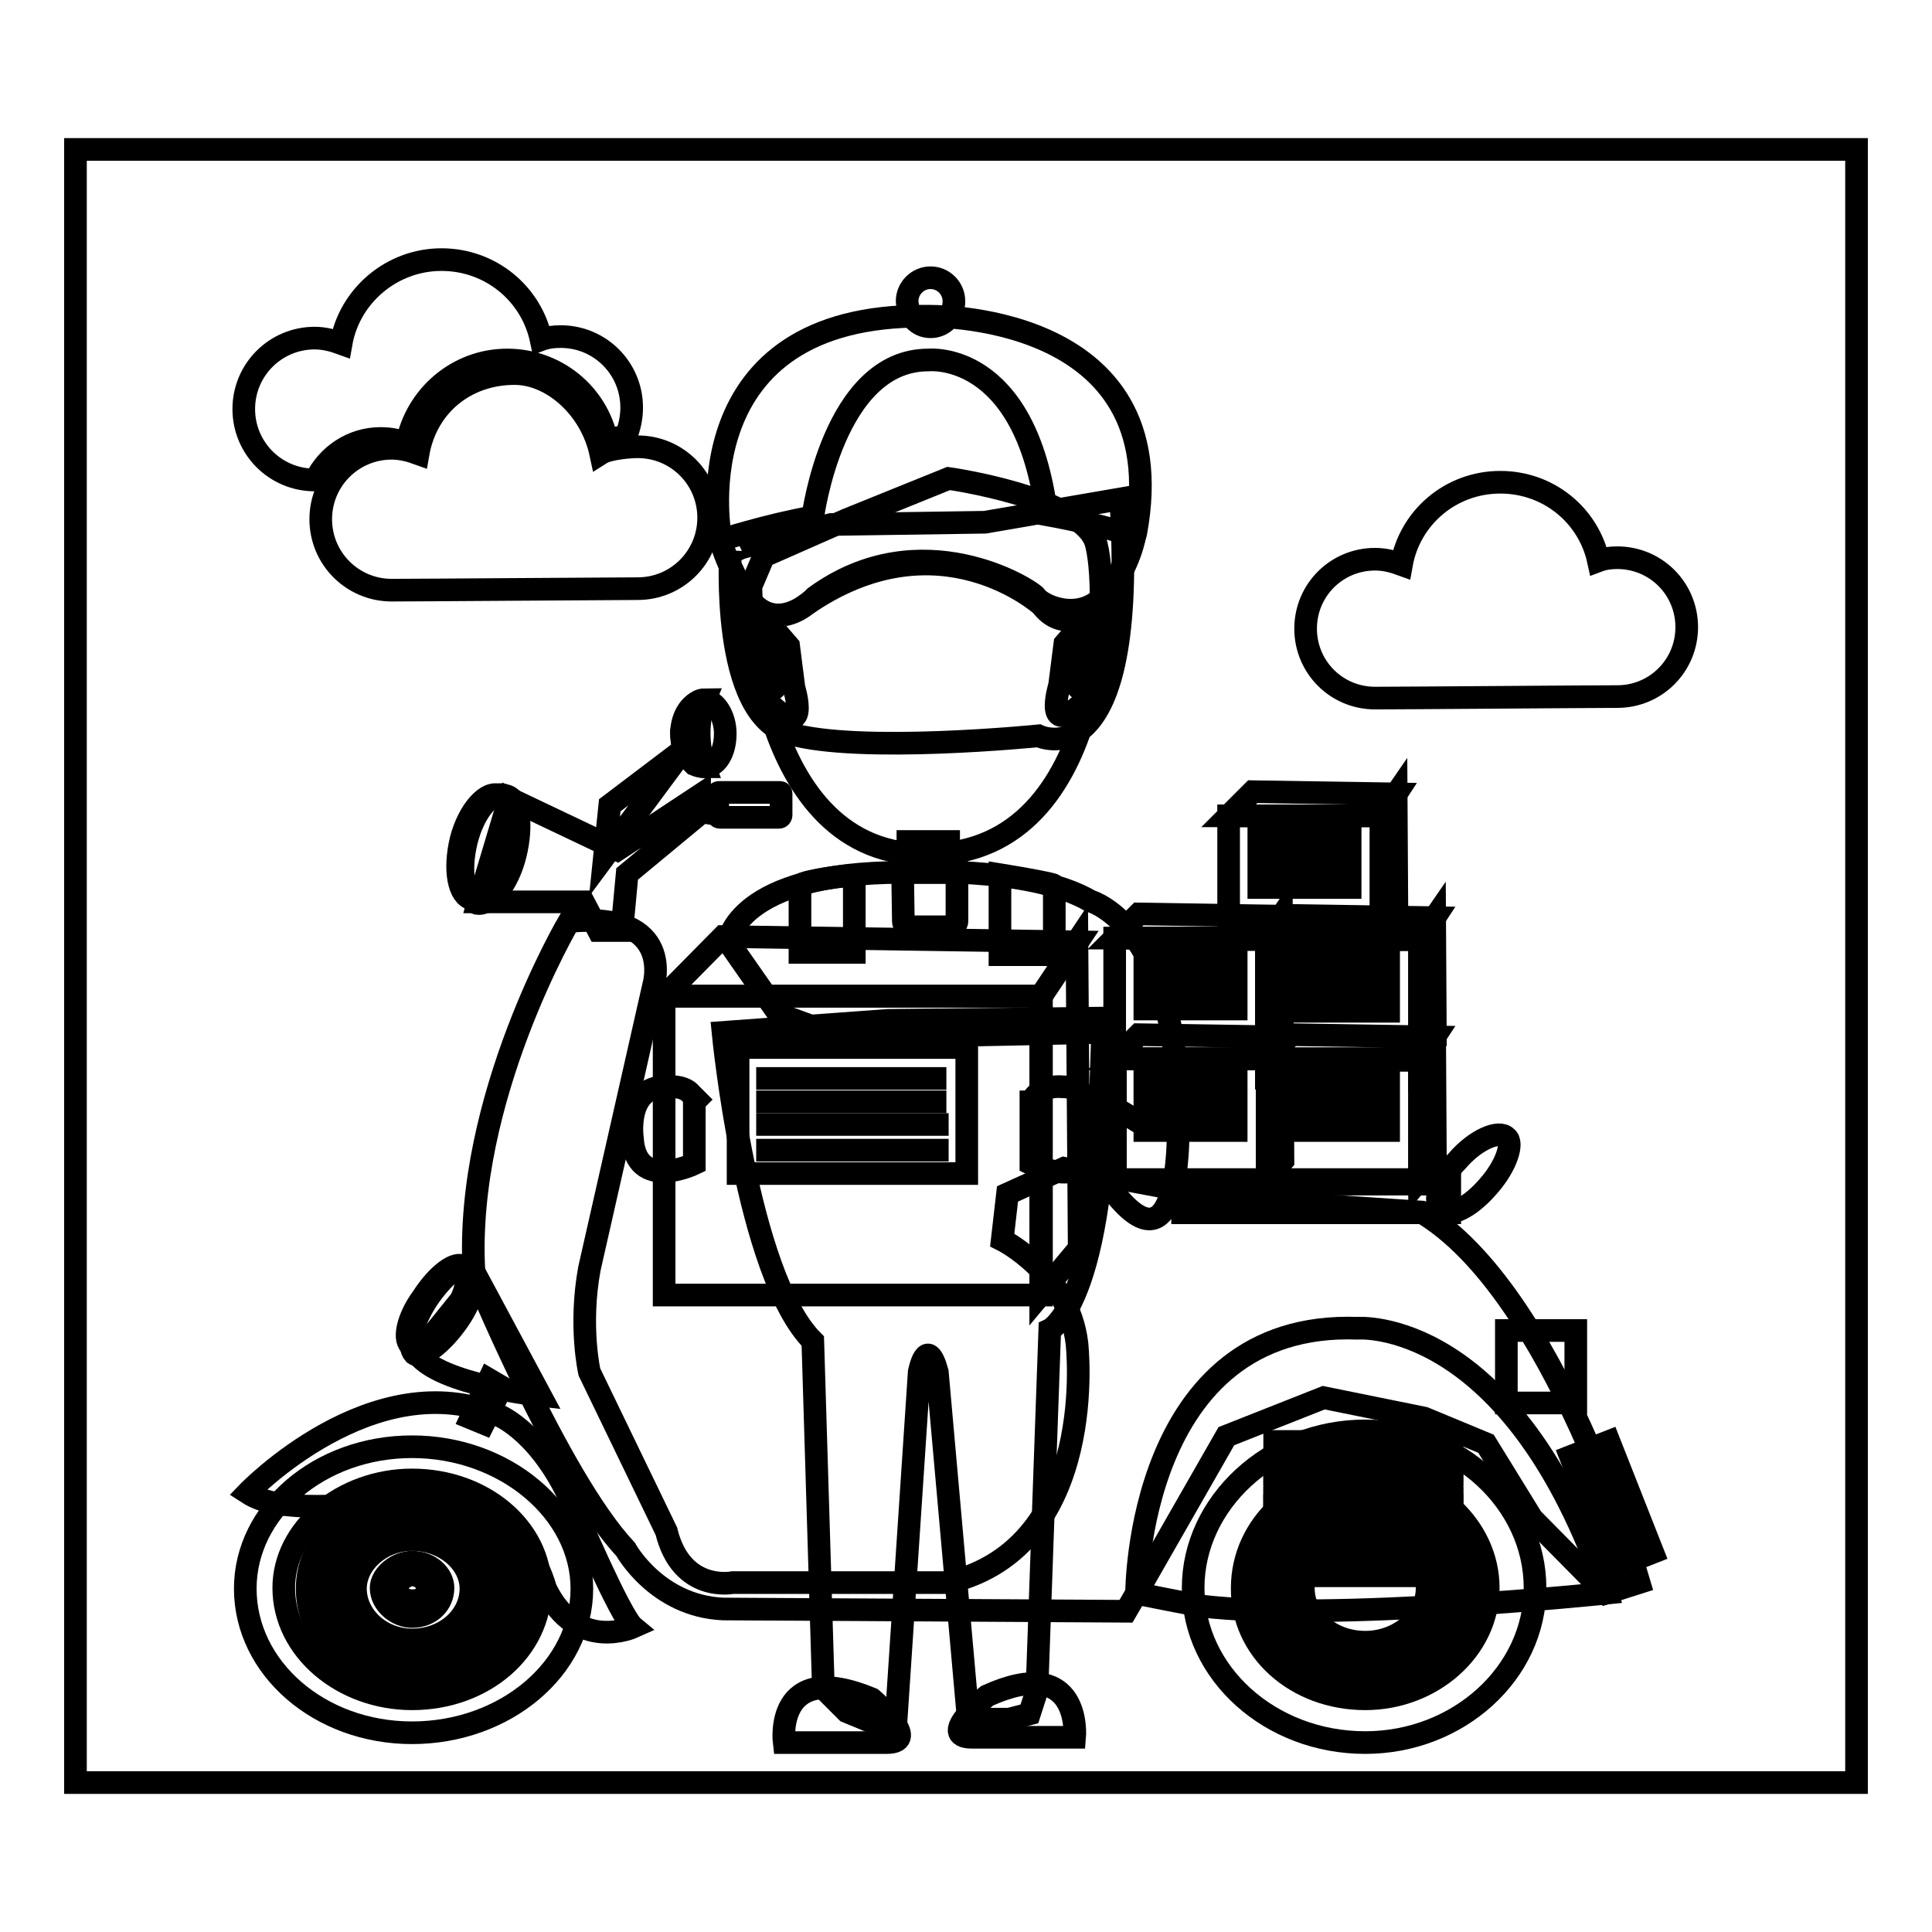 <?xml version="1.0" encoding="utf-8"?>
<!-- Svg Vector Icons : http://www.onlinewebfonts.com/icon -->
<!DOCTYPE svg PUBLIC "-//W3C//DTD SVG 1.1//EN" "http://www.w3.org/Graphics/SVG/1.1/DTD/svg11.dtd">
<svg version="1.1" xmlns="http://www.w3.org/2000/svg" xmlns:xlink="http://www.w3.org/1999/xlink" x="0px" y="0px" viewBox="0 0 256 256" enable-background="new 0 0 256 256" xml:space="preserve">
<g><g><path stroke-width="3" fill-opacity="0" stroke="#000000"  d="M10,19.8h236v216.4H10V19.8z"/><path stroke-width="3" fill-opacity="0" stroke="#000000"  d="M50.4,58.1c1.3,0,2.4,0.2,3.5,0.7c1.2-6.3,6.7-11.1,13.3-11.1c6.5,0,11.9,4.5,13.2,10.6c0.8-0.2,1.6-0.4,2.5-0.4c0.5-1.2,0.8-2.5,0.8-3.9c0-5.2-4.2-9.4-9.4-9.4c-0.9,0-1.8,0.1-2.6,0.4c-1.3-6.1-6.7-10.6-13.2-10.6c-6.6,0-12.2,4.8-13.3,11.1c-1.1-0.4-2.3-0.7-3.5-0.7c-5.2,0-9.4,4.2-9.4,9.4c0,5.2,4.2,9.4,9.4,9.4c0,0,0,0,0.1,0C43.4,60.3,46.7,58.1,50.4,58.1z"/><path stroke-width="3" fill-opacity="0" stroke="#000000"  d="M84.5,59.2c-0.9,0-3.8,0.2-4.9,0.9c-1.3-6.1-6.5-10.6-11.4-10.6c-6.6,0-11.7,4.3-12.8,10.6c-1.1-0.4-2.3-0.7-3.5-0.7c-5.2,0-9.4,4.2-9.4,9.4s4.2,9.4,9.4,9.4c3.6,0,29.3-0.2,32.6-0.2c5.2,0,9.4-4.2,9.4-9.4C93.9,63.4,89.7,59.2,84.5,59.2z"/><path stroke-width="3" fill-opacity="0" stroke="#000000"  d="M214.3,73.9c-0.9,0-1.7,0.1-2.5,0.4c-1.3-6-6.6-10.4-13-10.4c-6.6,0-12,4.7-13.1,10.9c-1.1-0.4-2.2-0.7-3.5-0.7c-5.1,0-9.2,4.1-9.2,9.2c0,5.1,4.1,9.2,9.2,9.2c3.6,0,28.8-0.2,32.1-0.2c5.1,0,9.2-4.1,9.2-9.2C223.5,78,219.4,73.9,214.3,73.9z"/><path stroke-width="3" fill-opacity="0" stroke="#000000"  d="M147.7,140.3H168v16h-20.2V140.3z"/><path stroke-width="3" fill-opacity="0" stroke="#000000"  d="M151.7,143.1h12.1v6.7h-12.1V143.1z"/><path stroke-width="3" fill-opacity="0" stroke="#000000"  d="M152.6,144.7h10.3H152.6z"/><path stroke-width="3" fill-opacity="0" stroke="#000000"  d="M152.7,145.8h10.2H152.7z"/><path stroke-width="3" fill-opacity="0" stroke="#000000"  d="M152.6,147.2H163H152.6z"/><path stroke-width="3" fill-opacity="0" stroke="#000000"  d="M152.7,148.6H163H152.7z"/><path stroke-width="3" fill-opacity="0" stroke="#000000"  d="M147.7,140.3l3.2-3.2l19,0.3l-1.9,2.9H147.7z"/><path stroke-width="3" fill-opacity="0" stroke="#000000"  d="M169.9,137.4l0.1,16.4l-2.1,2.5v-16L169.9,137.4z"/><path stroke-width="3" fill-opacity="0" stroke="#000000"  d="M147.7,124.3h20.2v16h-20.2V124.3z"/><path stroke-width="3" fill-opacity="0" stroke="#000000"  d="M151.7,127h12.1v6.7h-12.1V127z"/><path stroke-width="3" fill-opacity="0" stroke="#000000"  d="M152.5,128.7h10.3H152.5z"/><path stroke-width="3" fill-opacity="0" stroke="#000000"  d="M152.6,129.8h10.2H152.6z"/><path stroke-width="3" fill-opacity="0" stroke="#000000"  d="M152.5,131.2h10.5H152.5z"/><path stroke-width="3" fill-opacity="0" stroke="#000000"  d="M152.6,132.5h10.3H152.6z"/><path stroke-width="3" fill-opacity="0" stroke="#000000"  d="M147.7,124.3l3.2-3.2l19,0.3l-1.9,2.9L147.7,124.3L147.7,124.3z"/><path stroke-width="3" fill-opacity="0" stroke="#000000"  d="M169.8,121.4l0.1,16.4l-2.1,2.5v-16L169.8,121.4z"/><path stroke-width="3" fill-opacity="0" stroke="#000000"  d="M167.9,140.3h20.2v16h-20.2V140.3z"/><path stroke-width="3" fill-opacity="0" stroke="#000000"  d="M171.9,143.1H184v6.7h-12.1V143.1z"/><path stroke-width="3" fill-opacity="0" stroke="#000000"  d="M172.7,144.7h10.3H172.7z"/><path stroke-width="3" fill-opacity="0" stroke="#000000"  d="M172.9,145.8h10.2H172.9z"/><path stroke-width="3" fill-opacity="0" stroke="#000000"  d="M172.7,147.2h10.5H172.7z"/><path stroke-width="3" fill-opacity="0" stroke="#000000"  d="M172.9,148.6h10.3H172.9z"/><path stroke-width="3" fill-opacity="0" stroke="#000000"  d="M167.9,140.3l3.2-3.2l19,0.3l-1.9,2.9L167.9,140.3L167.9,140.3z"/><path stroke-width="3" fill-opacity="0" stroke="#000000"  d="M190.1,137.4l0.1,16.4l-2.1,2.5v-16L190.1,137.4z"/><path stroke-width="3" fill-opacity="0" stroke="#000000"  d="M167.9,124.5h20.2v16h-20.2V124.5L167.9,124.5z"/><path stroke-width="3" fill-opacity="0" stroke="#000000"  d="M171.9,127.3H184v6.7h-12.1V127.3z"/><path stroke-width="3" fill-opacity="0" stroke="#000000"  d="M172.7,129h10.3H172.7z"/><path stroke-width="3" fill-opacity="0" stroke="#000000"  d="M172.9,130h10.2H172.9z"/><path stroke-width="3" fill-opacity="0" stroke="#000000"  d="M172.7,131.4h10.5H172.7z"/><path stroke-width="3" fill-opacity="0" stroke="#000000"  d="M172.9,132.8h10.3H172.9z"/><path stroke-width="3" fill-opacity="0" stroke="#000000"  d="M167.9,124.5l3.2-3.2l19,0.3l-1.9,2.9L167.9,124.5L167.9,124.5z"/><path stroke-width="3" fill-opacity="0" stroke="#000000"  d="M190.1,121.6l0.1,16.4l-2.1,2.5v-16L190.1,121.6z"/><path stroke-width="3" fill-opacity="0" stroke="#000000"  d="M162.8,108.1H183v16h-20.2V108.1z"/><path stroke-width="3" fill-opacity="0" stroke="#000000"  d="M166.8,110.9h12.1v6.7h-12.1V110.9z"/><path stroke-width="3" fill-opacity="0" stroke="#000000"  d="M167.6,112.6h10.3H167.6z"/><path stroke-width="3" fill-opacity="0" stroke="#000000"  d="M167.8,113.6h10.2H167.8z"/><path stroke-width="3" fill-opacity="0" stroke="#000000"  d="M167.6,115h10.5H167.6z"/><path stroke-width="3" fill-opacity="0" stroke="#000000"  d="M167.8,116.4h10.3H167.8z"/><path stroke-width="3" fill-opacity="0" stroke="#000000"  d="M162.8,108.1l3.2-3.2l19,0.3l-1.9,2.9L162.8,108.1L162.8,108.1z"/><path stroke-width="3" fill-opacity="0" stroke="#000000"  d="M185,105.2l0.1,16.4l-2.1,2.5v-16L185,105.2z"/><path stroke-width="3" fill-opacity="0" stroke="#000000"  d="M123.3,43.3c1.7,0,3.1-1.4,3.1-3.4c0-1.7-1.4-3.1-3.1-3.1c-1.7,0-3.1,1.4-3.1,3.1C120.3,41.9,121.6,43.3,123.3,43.3L123.3,43.3z"/><path stroke-width="3" fill-opacity="0" stroke="#000000"  d="M66.5,183.8l-1.7-1l-2.4,5.1l1.7,0.7L66.5,183.8z"/><path stroke-width="3" fill-opacity="0" stroke="#000000"  d="M62.8,168.5l8.8,16.4c0,0-13.3-1.4-16.3-5.5l5.8-7.2L62.8,168.5z"/><path stroke-width="3" fill-opacity="0" stroke="#000000"  d="M180.9,230.9c12.3,0,22.5-9.2,22.5-20.5s-10.2-20.8-22.5-20.8c-12.6,0-22.8,9.6-22.8,20.8C158.1,221.7,168.3,230.9,180.9,230.9L180.9,230.9z"/><path stroke-width="3" fill-opacity="0" stroke="#000000"  d="M180.9,225.1c8.8,0,16.3-6.5,16.3-14.7s-7.5-15-16.3-15c-9.2,0-16.3,6.8-16.3,15C164.5,218.6,171.7,225.1,180.9,225.1L180.9,225.1z"/><path stroke-width="3" fill-opacity="0" stroke="#000000"  d="M180.9,223.1c7.5,0,13.6-5.8,13.6-12.6c0-7.2-6.1-12.6-13.6-12.6c-7.8,0-13.9,5.5-13.9,12.6C166.9,217.3,173,223.1,180.9,223.1L180.9,223.1z"/><path stroke-width="3" fill-opacity="0" stroke="#000000"  d="M180.9,221.7c6.8,0,12.3-5.1,12.3-11.2s-5.4-11.2-12.3-11.2c-6.8,0-12.6,5.1-12.6,11.2S174,221.7,180.9,221.7L180.9,221.7z"/><path stroke-width="3" fill-opacity="0" stroke="#000000"  d="M180.9,219.7c5.4,0,10.2-4.1,10.2-9.2s-4.8-9.2-10.2-9.2c-5.8,0-10.2,4.1-10.2,9.2S175.1,219.7,180.9,219.7L180.9,219.7z"/><path stroke-width="3" fill-opacity="0" stroke="#000000"  d="M180.9,217.6c4.4,0,8.2-3.1,8.2-7.2s-3.7-7.5-8.2-7.5c-4.4,0-8.2,3.4-8.2,7.5C172.7,214.5,176.4,217.6,180.9,217.6L180.9,217.6z"/><path stroke-width="3" fill-opacity="0" stroke="#000000"  d="M208.1,193l5.1-2l5.8,14.7l-5.1,2L208.1,193z"/><path stroke-width="3" fill-opacity="0" stroke="#000000"  d="M199.6,176.3h9.2v9.6h-9.2V176.3z"/><path stroke-width="3" fill-opacity="0" stroke="#000000"  d="M199.6,150.7c-1-1-4.1,0.3-6.5,3.1c-2.4,2.4-3.4,5.5-2,6.5c1,1,3.7-0.3,6.1-3.1C199.6,154.5,200.6,151.4,199.6,150.7L199.6,150.7z"/><path stroke-width="3" fill-opacity="0" stroke="#000000"  d="M92.7,105.4l-10.9,7.2l-14.3-6.8l-4.1,13.7h13.9l2,3.8h3.1l0.7-7.5l9.9-8.2l2,0.3v-2.4H92.7z"/><path stroke-width="3" fill-opacity="0" stroke="#000000"  d="M75.4,122.1c0,0-13.9,23.5-12.6,46.4c0,0,11.2,27.3,20.1,36.8c0,0,4.1,7.5,12.9,7.9l53.4,0.3l1.4-2.4l11.9-20.8l12.9-5.1l13.3,2.7l8.2,3.4l6.1,9.9l7.8,7.9l2,2l4.4-1.4c0,0-11.2-38.6-28.9-49.1l-25.5-1.7l-21.8-4.1l-7.5,3.4l-0.7,6.1c0,0,8.8,4.4,9.9,13.7c0,0,3.1,26.9-17,31.7H97.1c0,0-6.8,1.4-8.8-6.8l-10.2-21.1c0,0-1.4-6.1,0-13.7l8.5-37.5C86.6,130.6,89.6,120.7,75.4,122.1L75.4,122.1z"/><path stroke-width="3" fill-opacity="0" stroke="#000000"  d="M62.4,168.1c-1.4-1-3.7,1-5.8,4.1c-2,3.1-2.7,6.1-1.7,7.2c1,0.7,3.7-1.4,5.8-4.4S63.4,168.8,62.4,168.1L62.4,168.1z"/><path stroke-width="3" fill-opacity="0" stroke="#000000"  d="M61.4,167.8c-1-0.7-3.4,1-5.4,4.1c-2,2.7-2.7,5.8-1.4,6.5c1,0.7,3.4-1,5.4-4.1C61.8,171.5,62.4,168.5,61.4,167.8L61.4,167.8z"/><path stroke-width="3" fill-opacity="0" stroke="#000000"  d="M150.6,211.1c0,0,0-36.2,29.3-35.1c0,0,20.4-1.7,33,35.1c0,0-36.4,3.8-53.8,1.7C159.1,212.8,150.2,211.1,150.6,211.1L150.6,211.1z"/><path stroke-width="3" fill-opacity="0" stroke="#000000"  d="M168.9,191h23.5v1.7h-23.5V191z"/><path stroke-width="3" fill-opacity="0" stroke="#000000"  d="M168.9,194.4h23.5v1h-23.5V194.4z"/><path stroke-width="3" fill-opacity="0" stroke="#000000"  d="M168.9,196.8h23.5v0.7h-23.5V196.8z"/><path stroke-width="3" fill-opacity="0" stroke="#000000"  d="M168.9,199.5h23.5v0.7h-23.5V199.5z"/><path stroke-width="3" fill-opacity="0" stroke="#000000"  d="M168.9,198.5h23.5v0.7h-23.5V198.5z"/><path stroke-width="3" fill-opacity="0" stroke="#000000"  d="M168.9,200.6h23.5v1h-23.5V200.6z"/><path stroke-width="3" fill-opacity="0" stroke="#000000"  d="M168.9,201.9h23.5v0.7h-23.5V201.9z"/><path stroke-width="3" fill-opacity="0" stroke="#000000"  d="M168.9,202.9h23.5v0.7h-23.5V202.9z"/><path stroke-width="3" fill-opacity="0" stroke="#000000"  d="M168.9,204h23.5v0.7h-23.5V204z"/><path stroke-width="3" fill-opacity="0" stroke="#000000"  d="M168.9,204.7h23.5v0.7h-23.5V204.7z"/><path stroke-width="3" fill-opacity="0" stroke="#000000"  d="M168.9,205.3h23.5v0.7h-23.5V205.3z"/><path stroke-width="3" fill-opacity="0" stroke="#000000"  d="M168.9,207.4h23.1v1.4h-23.1V207.4z"/><path stroke-width="3" fill-opacity="0" stroke="#000000"  d="M54.6,229.6c12.3,0,22.5-8.5,22.5-19.1c0-10.2-10.2-18.8-22.5-18.8s-22.1,8.5-22.1,18.8C32.5,221,42.3,229.6,54.6,229.6L54.6,229.6z"/><path stroke-width="3" fill-opacity="0" stroke="#000000"  d="M54.6,225.1c9.5,0,17-6.5,17-14.7c0-7.8-7.5-14.3-17-14.3c-9.2,0-17,6.5-17,14.3C37.6,218.6,45.4,225.1,54.6,225.1L54.6,225.1z"/><path stroke-width="3" fill-opacity="0" stroke="#000000"  d="M54.6,222.7c7.8,0,14.3-5.5,14.3-12.3c0-6.5-6.5-11.9-14.3-11.9s-13.9,5.5-13.9,11.9C40.6,217.3,46.8,222.7,54.6,222.7L54.6,222.7z"/><path stroke-width="3" fill-opacity="0" stroke="#000000"  d="M54.6,220.7c6.5,0,11.9-4.4,11.9-10.2c0-5.5-5.4-9.9-11.9-9.9c-6.5,0-11.6,4.4-11.6,9.9C43,216.2,48.1,220.7,54.6,220.7L54.6,220.7z"/><path stroke-width="3" fill-opacity="0" stroke="#000000"  d="M54.6,219c5.4,0,9.9-3.8,9.9-8.5c0-4.4-4.4-8.2-9.9-8.2s-9.9,3.8-9.9,8.2C44.7,215.2,49.2,219,54.6,219L54.6,219z"/><path stroke-width="3" fill-opacity="0" stroke="#000000"  d="M54.6,217.3c4.4,0,7.8-3.1,7.8-6.8c0-3.4-3.4-6.5-7.8-6.5c-4.1,0-7.5,3.1-7.5,6.5C47.1,214.2,50.5,217.3,54.6,217.3L54.6,217.3z"/><path stroke-width="3" fill-opacity="0" stroke="#000000"  d="M54.6,214.2c2.4,0,4.1-1.7,4.1-3.8c0-1.7-1.7-3.4-4.1-3.4c-2,0-4.1,1.7-4.1,3.4C50.5,212.5,52.6,214.2,54.6,214.2L54.6,214.2z"/><path stroke-width="3" fill-opacity="0" stroke="#000000"  d="M54.6,212.1c1.4,0,2-0.7,2-1.7c0-0.7-0.7-1.7-2-1.7c-1,0-2,1-2,1.7C52.6,211.5,53.6,212.1,54.6,212.1L54.6,212.1z"/><path stroke-width="3" fill-opacity="0" stroke="#000000"  d="M66.9,105.4c-1.7-0.7-4.1,2-5.1,6.1c-1,4.1-0.3,7.5,1.4,8.2c1.7,0.3,4.1-2.4,5.1-6.5C69.2,109.5,68.9,105.7,66.9,105.4L66.9,105.4z"/><path stroke-width="3" fill-opacity="0" stroke="#000000"  d="M66.2,105.4c-1.7-0.7-4.1,2-5.1,5.8c-1,4.1-0.3,7.5,1.4,7.9c1.7,0.3,4.1-2,5.1-6.1C68.5,109.1,67.9,105.7,66.2,105.4L66.2,105.4z"/><path stroke-width="3" fill-opacity="0" stroke="#000000"  d="M156.7,156.9h35.4v3.8h-35.4V156.9L156.7,156.9z"/><path stroke-width="3" fill-opacity="0" stroke="#000000"  d="M32.8,197.8c0,0,16.7-17.4,33.4-10.2c0,0,5.8,2.4,9.9,12.3c0,0,6.1,14.3,7.8,15.7c0,0-7.5,3.4-11.6-5.1C66.9,191.7,41.7,203.6,32.8,197.8L32.8,197.8z"/><path stroke-width="3" fill-opacity="0" stroke="#000000"  d="M90.7,99.2l-9.9,7.5l-0.7,6.8L90.7,99.2z"/><path stroke-width="3" fill-opacity="0" stroke="#000000"  d="M95.8,136.8c0,0,3.1,32.1,11.9,40.9l1.4,46l3.1,3.1l4.1,1.7h2.4l3.1-46.7c0,0,1-5.1,2.4,0l4.1,46h5.4l2.7-0.7l1-3.1l1.7-47.8c0,0,8.2-3.8,7.5-41.3l-28.9,0.3L95.8,136.8z"/><path stroke-width="3" fill-opacity="0" stroke="#000000"  d="M96.5,124.8c0,0,1-9.2,23.1-9.2c0,0,16.7-1,24.9,3.8c0,0,12.3,3.4,11.6,30.7c0,0,0.3,19.1-8.5,7.9l-3.1-4.4l-0.7-7.9h2l0.3-8.9l-34.4,0.7l-8.5-3.1L96.5,124.8z"/><path stroke-width="3" fill-opacity="0" stroke="#000000"  d="M120.3,111.5h5.4v4.1h-5.4V111.5z"/><path stroke-width="3" fill-opacity="0" stroke="#000000"  d="M145.8,145.6c0,0,6.8,4.1,7.2,4.4"/><path stroke-width="3" fill-opacity="0" stroke="#000000"  d="M88,132h50v39.6H88V132z"/><path stroke-width="3" fill-opacity="0" stroke="#000000"  d="M96.8,73c0,0-1.4,21.8,7.8,24.2c9.2,2.7,33,0.3,33,0.3s13.3,6.5,10.9-31.4l-18,3.1l-20.4,0.3c0,0-10.5,2.7-11.9,3.1C96.8,73.3,96.8,73,96.8,73L96.8,73z"/><path stroke-width="3" fill-opacity="0" stroke="#000000"  d="M99.5,79.8c0,0-4.1,7.2,2,13c6.1,6.1,3.7-1.7,3.7-1.7l-0.7-5.5L99.5,79.8z"/><path stroke-width="3" fill-opacity="0" stroke="#000000"  d="M99.8,81.2c0,0-1.4,3.8,0.7,7.9c2,4.4,2.7,1,2.7,1l-0.3-3.8l-1.7-3.8L99.8,81.2z"/><path stroke-width="3" fill-opacity="0" stroke="#000000"  d="M146.1,79.5c0,0,4.1,7.2-2,13c-6.1,6.1-3.7-1.7-3.7-1.7l0.7-5.5L146.1,79.5z"/><path stroke-width="3" fill-opacity="0" stroke="#000000"  d="M145.8,81.2c0,0,1.4,3.8-0.7,7.9c-2,4.4-2.7,1-2.7,1l0.3-3.8l1.7-3.8L145.8,81.2z"/><path stroke-width="3" fill-opacity="0" stroke="#000000"  d="M99.5,77.7c0,0,0,36.2,23.8,35.5c23.8-0.3,23.8-36.2,21.8-41.6c-2.4-5.8-19.4-8.2-19.4-8.2l-13.6,5.5l-10.9,4.8L99.5,77.7z"/><path stroke-width="3" fill-opacity="0" stroke="#000000"  d="M95.4,70.6c0,0-5.1-29,27.2-28.7c0,0,33.4-1,27.9,28.7c0,0-1.4,5.1-4.4,8.5c-3.4,3.4-8.2,1-8.8,0c-0.7-1-15.3-10.2-29.3,0c0,0-5.4,5.8-9.5-0.7C95.1,71.9,95.4,71.3,95.4,70.6L95.4,70.6z"/><path stroke-width="3" fill-opacity="0" stroke="#000000"  d="M95.4,71.6c0,0,6.1-2,12.3-3.1c0,0,2.7-20.8,15.3-20.8c0,0,12.9-1.4,15.7,20.5c0,0,9.5,1.7,11.6,3.1c0,0-1,5.5-5.8,9.9c0,0-3.7,2.7-6.5-1c0,0-13.6-12.3-31.3,0c0,0-4.4,3.8-7.8-1.4C95.4,73.6,95.8,71.3,95.4,71.6L95.4,71.6z"/><path stroke-width="3" fill-opacity="0" stroke="#000000"  d="M119.6,115.6h7.2v6.5c0,0.3-0.3,0.7-1,0.7h-5.1c-0.7,0-1-0.3-1-0.7L119.6,115.6L119.6,115.6z"/><path stroke-width="3" fill-opacity="0" stroke="#000000"  d="M106,117.3v8.9h7.2v-10.2C113.1,115.9,106.7,116.6,106,117.3L106,117.3z"/><path stroke-width="3" fill-opacity="0" stroke="#000000"  d="M139.7,117.3v9.2h-7.2v-10.6C132.5,115.9,139.3,117,139.7,117.3L139.7,117.3z"/><path stroke-width="3" fill-opacity="0" stroke="#000000"  d="M92,146v8.2c0,0-7.8,3.8-8.2-3.4c0,0-1-6.8,4.4-6.8c0,0,2.4-0.3,3.4,1l0.7,0.7L92,146z"/><path stroke-width="3" fill-opacity="0" stroke="#000000"  d="M97.8,138.8h30.3v16.7H97.8V138.8z"/><path stroke-width="3" fill-opacity="0" stroke="#000000"  d="M100.2,142.9h25.2H100.2z"/><path stroke-width="3" fill-opacity="0" stroke="#000000"  d="M100.2,146h25.2H100.2z"/><path stroke-width="3" fill-opacity="0" stroke="#000000"  d="M100.2,149h25.5H100.2z"/><path stroke-width="3" fill-opacity="0" stroke="#000000"  d="M100.2,152.4h25.5H100.2z"/><path stroke-width="3" fill-opacity="0" stroke="#000000"  d="M93.4,101.6c1.4,0,2.7-1.7,2.7-4.4c0-2.4-1.4-4.4-2.7-4.4c-1.7,0-3.1,2-3.1,4.4C90.3,99.9,91.7,101.6,93.4,101.6L93.4,101.6z"/><path stroke-width="3" fill-opacity="0" stroke="#000000"  d="M93.4,92.7c0,0-1.7,4.1,0,8.9c0,0-0.7,0-1.4-0.3c-0.3-0.3-1.7-1.7-1.7-4.4C90.7,94.5,92,92.7,93.4,92.7L93.4,92.7z"/><path stroke-width="3" fill-opacity="0" stroke="#000000"  d="M95.4,105h7.8c0.3,0,0.3,0,0.3,0.3v2.7c0,0,0,0.3-0.3,0.3h-7.8c-0.3,0-0.3-0.3-0.3-0.3v-2.7C95.1,105,95.1,105,95.4,105L95.4,105z"/><path stroke-width="3" fill-opacity="0" stroke="#000000"  d="M103.9,230.9c0,0-1.4-11.2,11.6-5.8c0,0,6.8,5.8,2,5.8C112.4,230.9,103.9,230.9,103.9,230.9L103.9,230.9z"/><path stroke-width="3" fill-opacity="0" stroke="#000000"  d="M142.4,230.2c0,0,1-11.2-11.6-5.5c0,0-6.8,5.5-2,5.5C133.5,230.2,142.4,230.2,142.4,230.2L142.4,230.2z"/><path stroke-width="3" fill-opacity="0" stroke="#000000"  d="M88,132l7.8-7.9l47,0.7l-4.8,7.2L88,132L88,132z"/><path stroke-width="3" fill-opacity="0" stroke="#000000"  d="M142.7,124.8l0.3,40.6l-5.1,6.1V132L142.7,124.8z"/><path stroke-width="3" fill-opacity="0" stroke="#000000"  d="M136.6,146v8.2c0,0,8.2,4.1,8.5-3.4c0,0,1-6.8-4.4-6.8c0,0-2.4-0.3-3.7,1.4l-0.3,0.3V146L136.6,146z"/></g></g>
</svg>